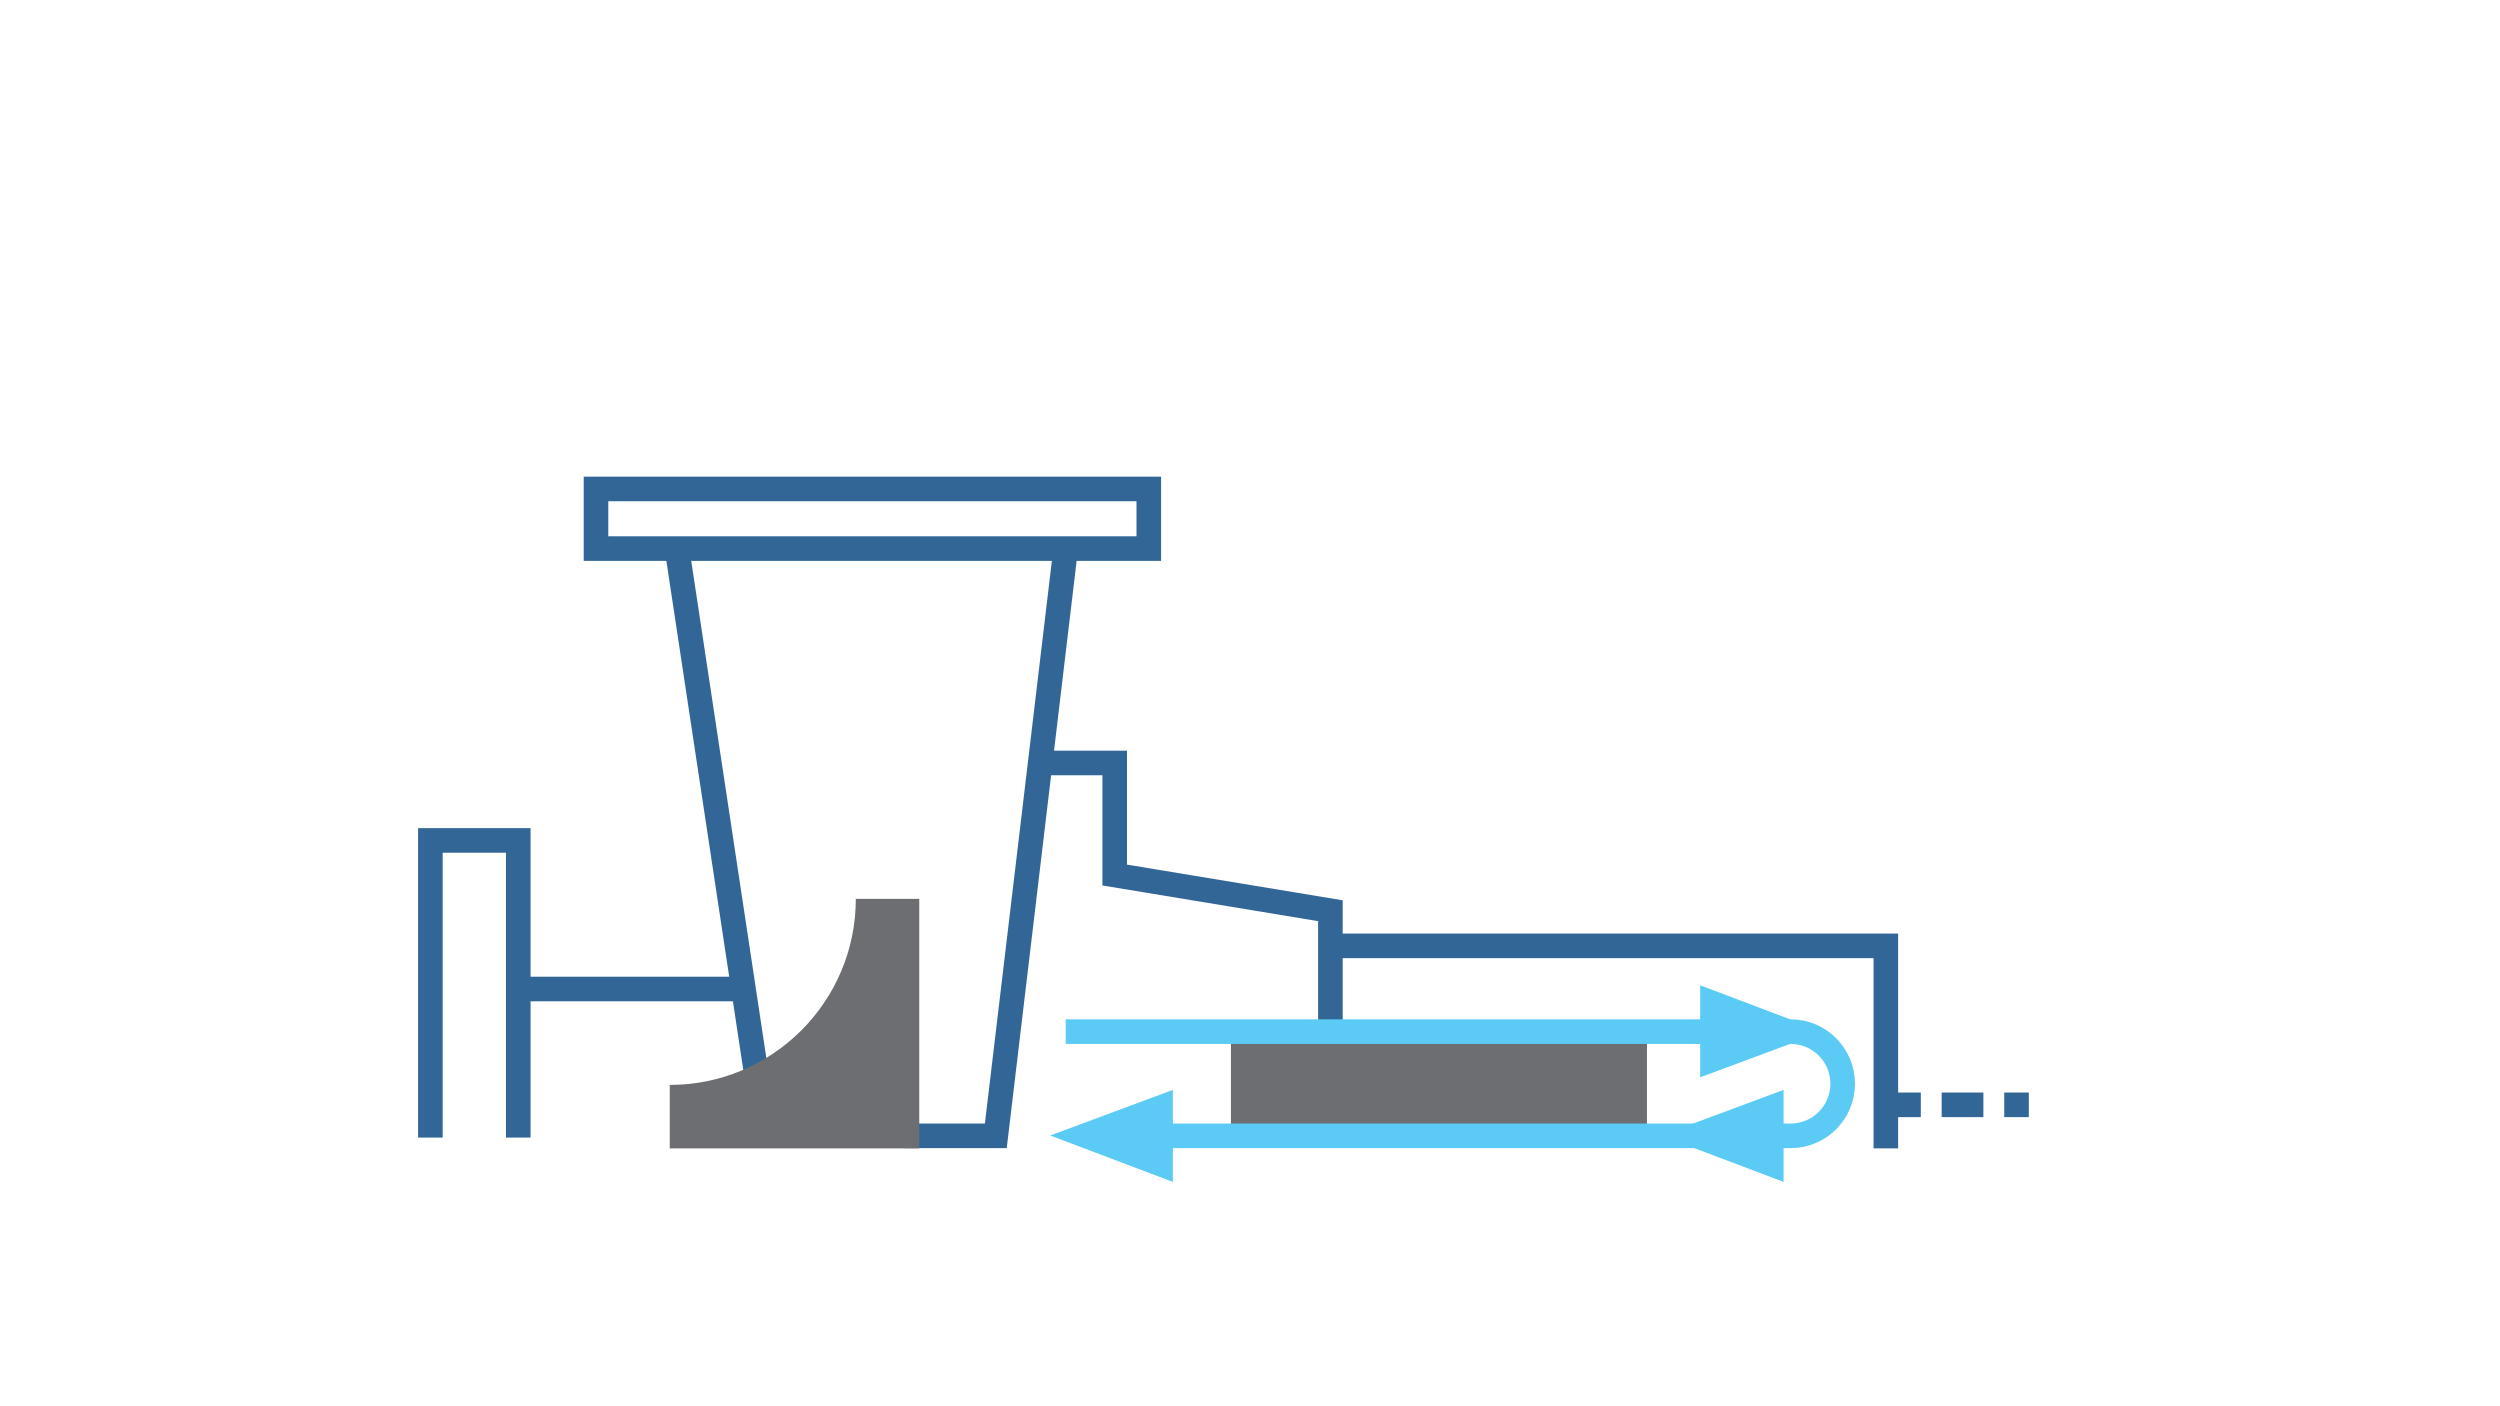 <?xml version="1.0" encoding="UTF-8"?> <svg xmlns="http://www.w3.org/2000/svg" id="Layer_1" version="1.1" viewBox="0 0 1920 1080"><defs><style> .st0 { fill: #6d6e71; } .st1 { stroke: #5bcbf5; } .st1, .st2, .st3, .st4 { stroke-miterlimit: 10; stroke-width: 18.884px; } .st1, .st2, .st4 { fill: none; } .st2, .st3, .st4 { stroke: #326697; } .st3 { fill: #fff; } .st4 { stroke-dasharray: 32.036 16.018; } </style></defs><polyline class="st2" points="330.533 873.666 330.533 645.446 398.018 645.446 398.018 873.666"></polyline><line class="st3" x1="573.477" y1="759.556" x2="401.699" y2="759.556"></line><line class="st3" x1="582.066" y1="832.766" x2="519.898" y2="421.316"></line><polyline class="st2" points="818.466 421.316 764.785 872.336 694.438 872.336"></polyline><path class="st0" d="M657.262,690.321c0,78.919-63.978,142.896-142.896,142.896v48.731h191.626v-191.627h-48.73Z"></path><rect class="st2" x="457.731" y="375.508" width="424.538" height="45.808"></rect><polyline class="st2" points="798.871 585.951 856.093 585.951 856.093 672.031 1021.737 699.433 1021.737 792.275"></polyline><polyline class="st2" points="1448.32 881.948 1448.32 726.427 1027.463 726.427"></polyline><g><line class="st2" x1="1456.295" y1="848.512" x2="1475.179" y2="848.512"></line><line class="st4" x1="1491.197" y1="848.512" x2="1531.243" y2="848.512"></line><line class="st2" x1="1539.252" y1="848.512" x2="1558.135" y2="848.512"></line></g><rect class="st0" x="945.373" y="792.275" width="319.498" height="80.061"></rect><path class="st1" d="M818.466,792.275h556.695c22.108,0,40.03,17.922,40.03,40.03h0c0,22.108-17.922,40.031-40.03,40.031h-535.427"></path><polygon class="st1" points="1373.055 792.275 1315.191 813.789 1315.191 770.368 1373.055 792.275"></polygon><polygon class="st1" points="1302.488 872.139 1360.352 850.626 1360.352 894.047 1302.488 872.139"></polygon><polygon class="st1" points="833.46 872.139 891.323 850.626 891.323 894.047 833.46 872.139"></polygon></svg> 
